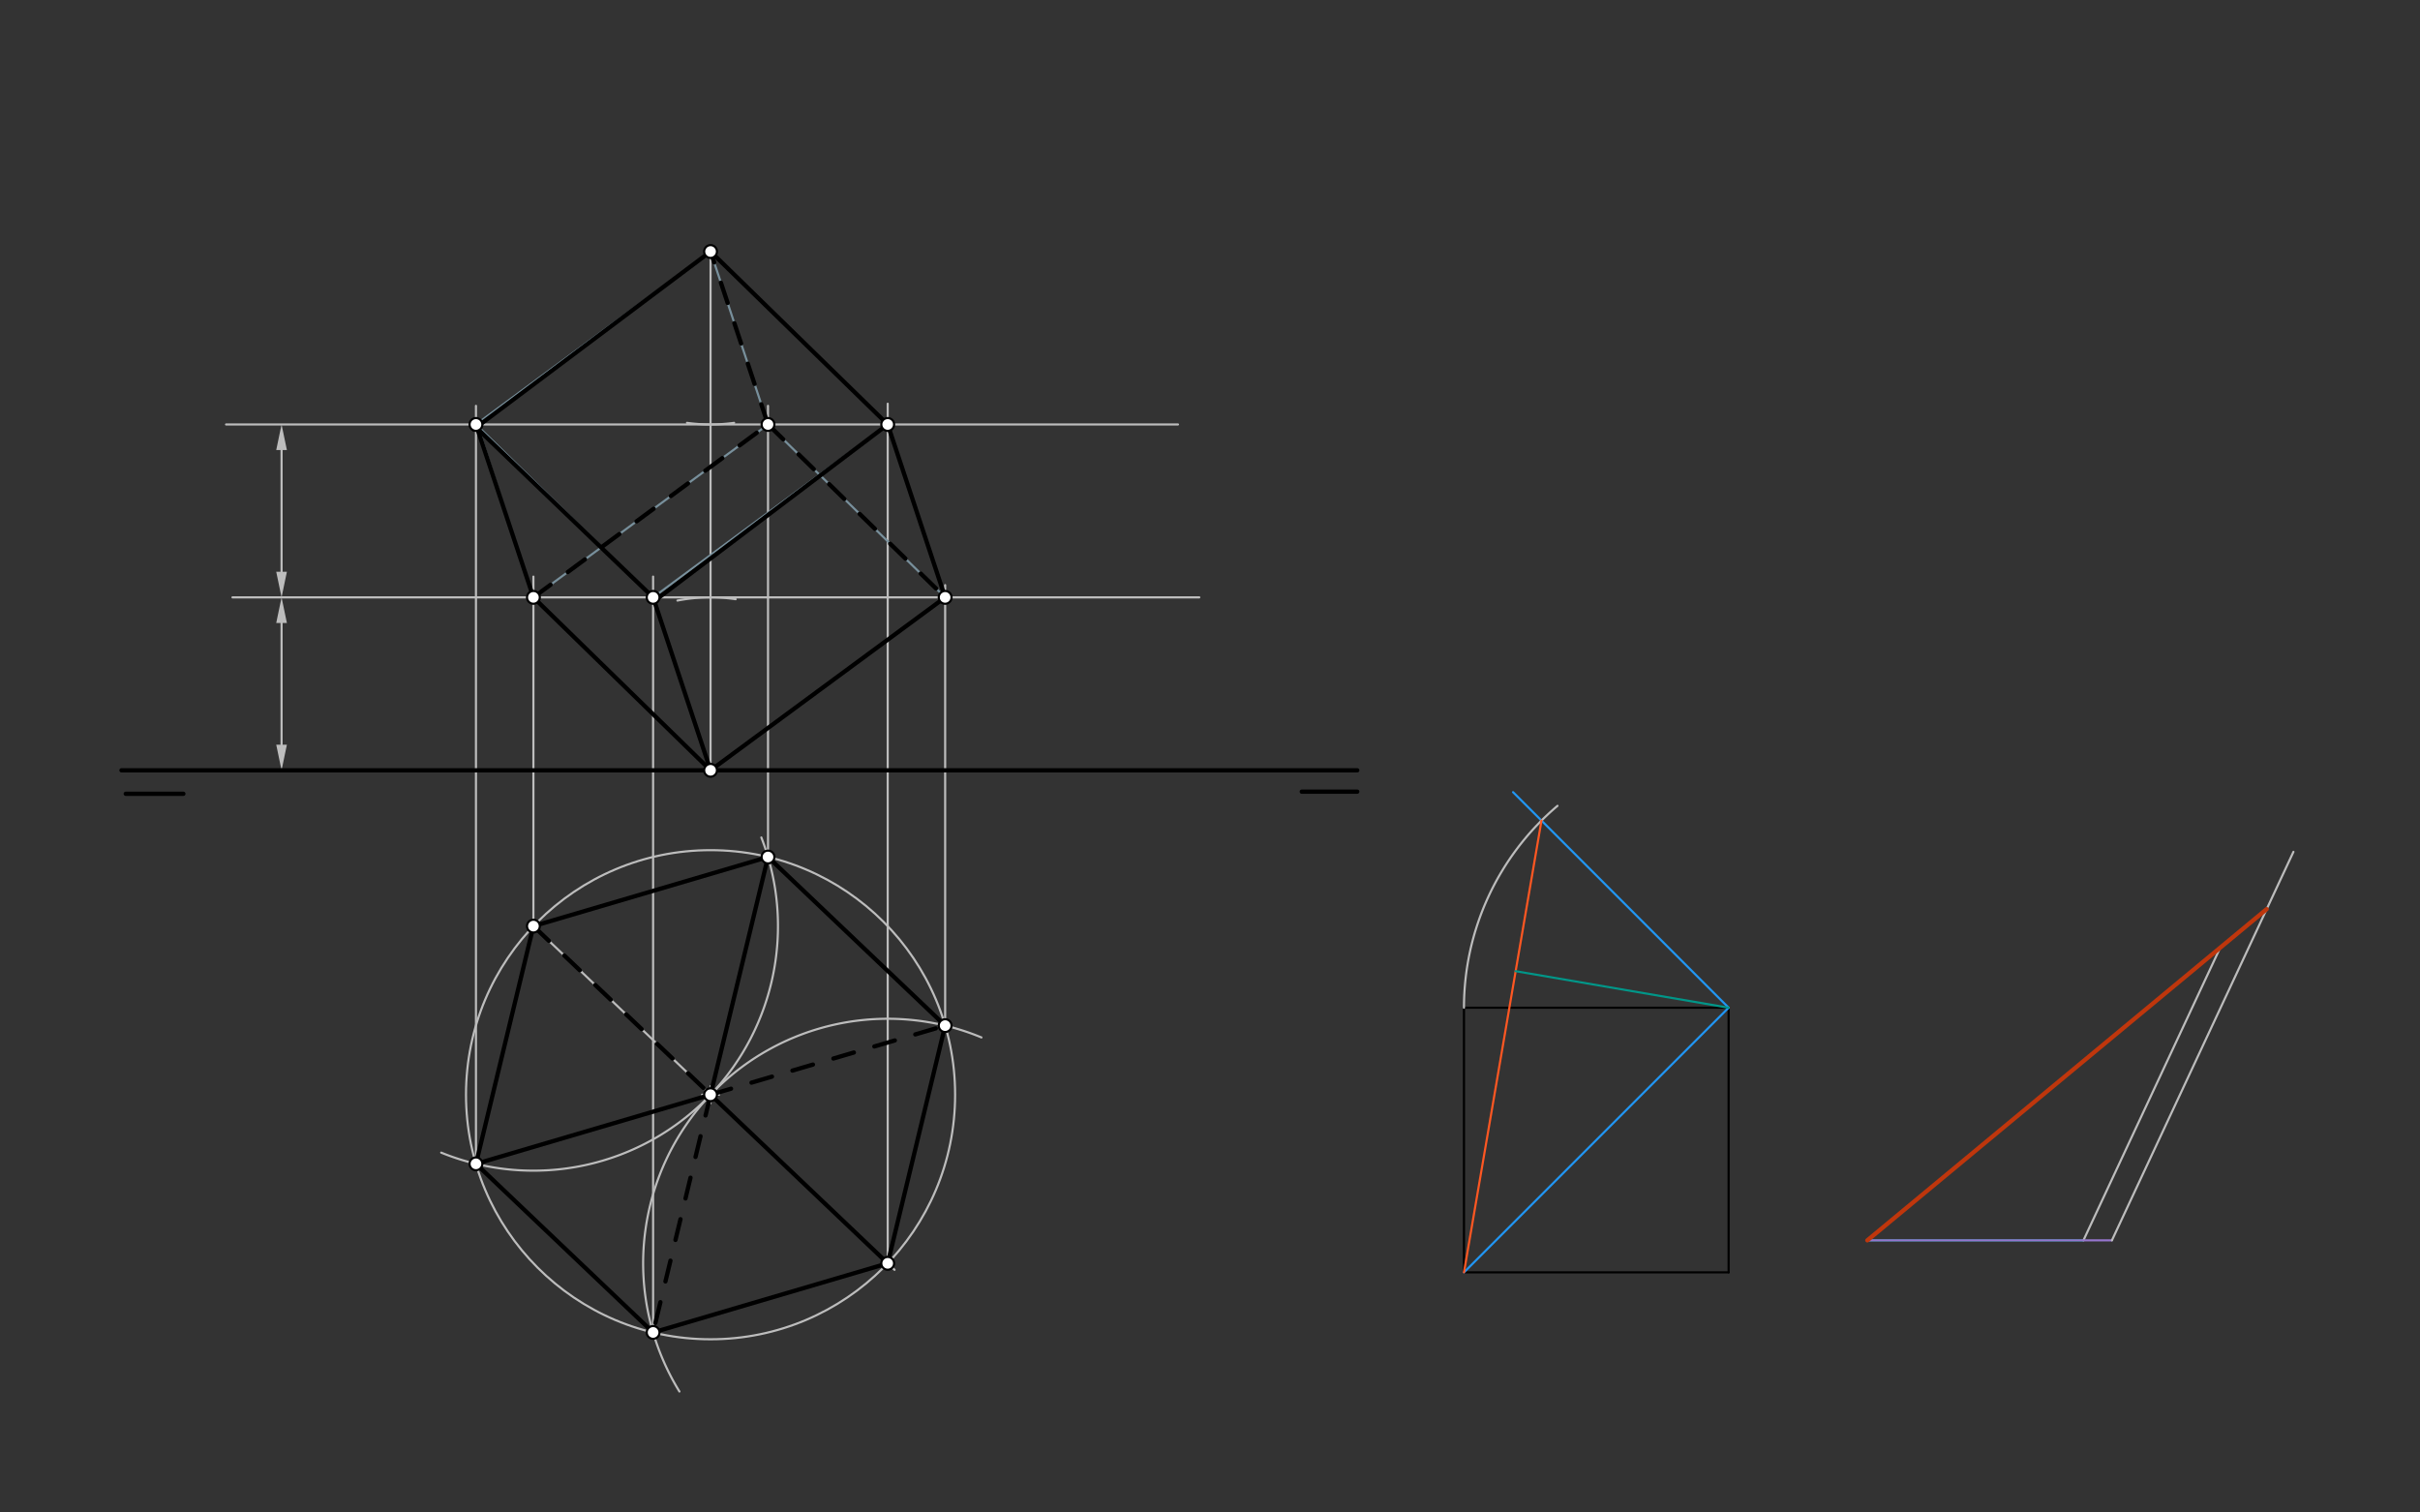 <svg xmlns="http://www.w3.org/2000/svg" class="svg--1it" height="100%" preserveAspectRatio="xMidYMid meet" viewBox="0 0 1133.858 708.661" width="100%"><rect x="0" y="0" width="1133.858" height="708.661" fill="#333333" stroke="none"/><defs><marker id="marker-arrow" markerHeight="16" markerUnits="userSpaceOnUse" markerWidth="24" orient="auto-start-reverse" refX="24" refY="4" viewBox="0 0 24 8"><path d="M 0 0 L 24 4 L 0 8 z" stroke="inherit"></path></marker></defs><g class="aux-layer--1FB"><g class="element--2qn"><g class="center--1s5"><line x1="328.922" y1="512.922" x2="336.922" y2="512.922" stroke="#BDBDBD" stroke-width="1" stroke-linecap="round"></line><line x1="332.922" y1="508.922" x2="332.922" y2="516.922" stroke="#BDBDBD" stroke-width="1" stroke-linecap="round"></line><circle class="hit--230" cx="332.922" cy="512.922" r="4" stroke="none" fill="transparent"></circle></g><circle cx="332.922" cy="512.922" fill="none" r="114.586" stroke="#BDBDBD" stroke-dasharray="none" stroke-width="1"></circle></g><g class="element--2qn"><line stroke="#BDBDBD" stroke-dasharray="none" stroke-linecap="round" stroke-width="1" x1="249.922" x2="332.922" y1="433.922" y2="512.922"></line></g><g class="element--2qn"><line stroke="#BDBDBD" stroke-dasharray="none" stroke-linecap="round" stroke-width="1" x1="332.922" x2="419.121" y1="512.922" y2="594.966"></line></g><g class="element--2qn"><path d="M 332.922 512.922 A 114.586 114.586 0 0 0 356.717 392.391" fill="none" stroke="#BDBDBD" stroke-dasharray="none" stroke-linecap="round" stroke-width="1"></path></g><g class="element--2qn"><path d="M 332.922 512.922 A 114.586 114.586 0 0 1 206.719 540.051" fill="none" stroke="#BDBDBD" stroke-dasharray="none" stroke-linecap="round" stroke-width="1"></path></g><g class="element--2qn"><path d="M 332.922 512.922 A 114.586 114.586 0 0 1 459.834 486.083" fill="none" stroke="#BDBDBD" stroke-dasharray="none" stroke-linecap="round" stroke-width="1"></path></g><g class="element--2qn"><path d="M 332.922 512.922 A 114.586 114.586 0 0 0 318.334 651.976" fill="none" stroke="#BDBDBD" stroke-dasharray="none" stroke-linecap="round" stroke-width="1"></path></g><g class="element--2qn"><line stroke="#000000" stroke-dasharray="none" stroke-linecap="round" stroke-width="1" x1="685.922" x2="809.922" y1="596.156" y2="596.156"></line></g><g class="element--2qn"><line stroke="#000000" stroke-dasharray="none" stroke-linecap="round" stroke-width="1" x1="809.922" x2="809.922" y1="596.156" y2="472.156"></line></g><g class="element--2qn"><line stroke="#000000" stroke-dasharray="none" stroke-linecap="round" stroke-width="1" x1="685.922" x2="685.922" y1="596.156" y2="472.156"></line></g><g class="element--2qn"><line stroke="#000000" stroke-dasharray="none" stroke-linecap="round" stroke-width="1" x1="685.922" x2="809.922" y1="472.156" y2="472.156"></line></g><g class="element--2qn"><line stroke="#2196F3" stroke-dasharray="none" stroke-linecap="round" stroke-width="1" x1="685.922" x2="809.922" y1="596.156" y2="472.156"></line></g><g class="element--2qn"><line stroke="#2196F3" stroke-dasharray="none" stroke-linecap="round" stroke-width="1" x1="809.922" x2="708.922" y1="472.156" y2="371.156"></line></g><g class="element--2qn"><path d="M 685.922 472.156 A 124 124 0 0 1 729.733 377.574" fill="none" stroke="#BDBDBD" stroke-dasharray="none" stroke-linecap="round" stroke-width="1"></path></g><g class="element--2qn"><line stroke="#FF5722" stroke-dasharray="none" stroke-linecap="round" stroke-width="1" x1="685.922" x2="722.241" y1="596.156" y2="384.475"></line></g><g class="element--2qn"><line stroke="#009688" stroke-dasharray="none" stroke-linecap="round" stroke-width="1" x1="809.922" x2="710.134" y1="472.156" y2="455.035"></line></g><g class="element--2qn"><line stroke="#009688" stroke-dasharray="none" stroke-linecap="round" stroke-width="1" x1="874.922" x2="976.167" y1="581.156" y2="581.156"></line></g><g class="element--2qn"><line stroke="#FF5722" stroke-dasharray="none" stroke-linecap="round" stroke-width="1" x1="874.922" x2="1040.232" y1="581.156" y2="444.039"></line></g><g class="element--2qn"><line stroke="#BDBDBD" stroke-dasharray="none" stroke-linecap="round" stroke-width="1" x1="976.167" x2="1040.232" y1="581.156" y2="444.039"></line></g><g class="element--2qn"><line stroke="#9575CD" stroke-dasharray="none" stroke-linecap="round" stroke-width="1" x1="874.922" x2="989.507" y1="581.156" y2="581.156"></line></g><g class="element--2qn"><line stroke="#BDBDBD" stroke-dasharray="none" stroke-linecap="round" stroke-width="1" x1="989.507" x2="1074.56" y1="581.156" y2="399.118"></line></g><g class="element--2qn"><line stroke="#BDBDBD" stroke-dasharray="none" stroke-linecap="round" stroke-width="1" x1="332.922" x2="332.922" y1="360.922" y2="117.848"></line></g><g class="element--2qn"><path d="M 317.424 281.392 A 81.026 81.026 0 0 1 344.671 280.753" fill="none" stroke="#BDBDBD" stroke-dasharray="none" stroke-linecap="round" stroke-width="1"></path></g><g class="element--2qn"><path d="M 321.889 198.119 A 81.026 81.026 0 0 0 343.955 198.119" fill="none" stroke="#BDBDBD" stroke-dasharray="none" stroke-linecap="round" stroke-width="1"></path></g><g class="element--2qn"><line stroke="#BDBDBD" stroke-dasharray="none" stroke-linecap="round" stroke-width="1" x1="332.922" x2="108.922" y1="279.896" y2="279.896"></line></g><g class="element--2qn"><line stroke="#BDBDBD" stroke-dasharray="none" stroke-linecap="round" stroke-width="1" x1="332.922" x2="105.922" y1="198.874" y2="198.874"></line></g><g class="element--2qn"><line stroke="#BDBDBD" stroke-dasharray="none" stroke-linecap="round" stroke-width="1" x1="332.922" x2="561.922" y1="279.896" y2="279.896"></line></g><g class="element--2qn"><line stroke="#BDBDBD" stroke-dasharray="none" stroke-linecap="round" stroke-width="1" x1="332.922" x2="551.922" y1="198.874" y2="198.874"></line></g><g class="element--2qn"><line stroke="#BDBDBD" stroke-dasharray="none" stroke-linecap="round" stroke-width="1" x1="131.922" x2="131.922" y1="348.922" y2="291.896"></line><path d="M131.922,360.922 l12,2.5 l0,-5 z" fill="#BDBDBD" stroke="#BDBDBD" stroke-width="0" transform="rotate(270, 131.922, 360.922)"></path><path d="M131.922,279.896 l12,2.5 l0,-5 z" fill="#BDBDBD" stroke="#BDBDBD" stroke-width="0" transform="rotate(90, 131.922, 279.896)"></path></g><g class="element--2qn"><line stroke="#BDBDBD" stroke-dasharray="none" stroke-linecap="round" stroke-width="1" x1="131.922" x2="131.922" y1="267.896" y2="210.874"></line><path d="M131.922,279.896 l12,2.5 l0,-5 z" fill="#BDBDBD" stroke="#BDBDBD" stroke-width="0" transform="rotate(270, 131.922, 279.896)"></path><path d="M131.922,198.874 l12,2.5 l0,-5 z" fill="#BDBDBD" stroke="#BDBDBD" stroke-width="0" transform="rotate(90, 131.922, 198.874)"></path></g><g class="element--2qn"><line stroke="#BDBDBD" stroke-dasharray="none" stroke-linecap="round" stroke-width="1" x1="249.922" x2="249.922" y1="433.922" y2="270.156"></line></g><g class="element--2qn"><line stroke="#BDBDBD" stroke-dasharray="none" stroke-linecap="round" stroke-width="1" x1="442.838" x2="442.838" y1="480.542" y2="274.156"></line></g><g class="element--2qn"><line stroke="#BDBDBD" stroke-dasharray="none" stroke-linecap="round" stroke-width="1" x1="306.006" x2="306.006" y1="624.302" y2="270.156"></line></g><g class="element--2qn"><line stroke="#BDBDBD" stroke-dasharray="none" stroke-linecap="round" stroke-width="1" x1="223.006" x2="223.006" y1="545.302" y2="190.156"></line></g><g class="element--2qn"><line stroke="#BDBDBD" stroke-dasharray="none" stroke-linecap="round" stroke-width="1" x1="415.922" x2="415.922" y1="591.922" y2="189.156"></line></g><g class="element--2qn"><line stroke="#BDBDBD" stroke-dasharray="none" stroke-linecap="round" stroke-width="1" x1="359.838" x2="359.838" y1="401.542" y2="190.156"></line></g><g class="element--2qn"><line stroke="#78909C" stroke-dasharray="none" stroke-linecap="round" stroke-width="1" x1="332.922" x2="249.922" y1="360.922" y2="279.896"></line></g><g class="element--2qn"><line stroke="#78909C" stroke-dasharray="none" stroke-linecap="round" stroke-width="1" x1="332.922" x2="306.006" y1="360.922" y2="279.896"></line></g><g class="element--2qn"><line stroke="#78909C" stroke-dasharray="none" stroke-linecap="round" stroke-width="1" x1="332.922" x2="442.838" y1="360.922" y2="279.896"></line></g><g class="element--2qn"><line stroke="#78909C" stroke-dasharray="none" stroke-linecap="round" stroke-width="1" x1="332.922" x2="223.006" y1="117.848" y2="198.874"></line></g><g class="element--2qn"><line stroke="#78909C" stroke-dasharray="none" stroke-linecap="round" stroke-width="1" x1="332.922" x2="359.838" y1="117.848" y2="198.874"></line></g><g class="element--2qn"><line stroke="#78909C" stroke-dasharray="none" stroke-linecap="round" stroke-width="1" x1="332.922" x2="415.922" y1="117.848" y2="198.874"></line></g><g class="element--2qn"><line stroke="#78909C" stroke-dasharray="none" stroke-linecap="round" stroke-width="1" x1="415.922" x2="442.838" y1="198.874" y2="279.896"></line></g><g class="element--2qn"><line stroke="#78909C" stroke-dasharray="none" stroke-linecap="round" stroke-width="1" x1="359.838" x2="442.838" y1="198.874" y2="279.896"></line></g><g class="element--2qn"><line stroke="#78909C" stroke-dasharray="none" stroke-linecap="round" stroke-width="1" x1="359.838" x2="249.922" y1="198.874" y2="279.896"></line></g><g class="element--2qn"><line stroke="#78909C" stroke-dasharray="none" stroke-linecap="round" stroke-width="1" x1="249.922" x2="223.922" y1="279.896" y2="200.156"></line></g><g class="element--2qn"><line stroke="#78909C" stroke-dasharray="none" stroke-linecap="round" stroke-width="1" x1="223.006" x2="306.006" y1="198.874" y2="279.896"></line></g><g class="element--2qn"><line stroke="#78909C" stroke-dasharray="none" stroke-linecap="round" stroke-width="1" x1="306.006" x2="415.922" y1="279.896" y2="198.874"></line></g></g><g class="main-layer--3Vd"><g class="element--2qn"><line stroke="#000000" stroke-dasharray="none" stroke-linecap="round" stroke-width="2" x1="56.922" x2="635.922" y1="360.922" y2="360.922"></line></g><g class="element--2qn"><line stroke="#000000" stroke-dasharray="none" stroke-linecap="round" stroke-width="2" x1="635.922" x2="609.922" y1="370.922" y2="370.922"></line></g><g class="element--2qn"><line stroke="#000000" stroke-dasharray="none" stroke-linecap="round" stroke-width="2" x1="58.922" x2="85.922" y1="371.922" y2="371.922"></line></g><g class="element--2qn"><line stroke="#000000" stroke-dasharray="none" stroke-linecap="round" stroke-width="2" x1="249.922" x2="223.006" y1="433.922" y2="545.302"></line></g><g class="element--2qn"><line stroke="#000000" stroke-dasharray="none" stroke-linecap="round" stroke-width="2" x1="223.006" x2="306.006" y1="545.302" y2="624.302"></line></g><g class="element--2qn"><line stroke="#000000" stroke-dasharray="none" stroke-linecap="round" stroke-width="2" x1="306.006" x2="415.922" y1="624.302" y2="591.922"></line></g><g class="element--2qn"><line stroke="#000000" stroke-dasharray="none" stroke-linecap="round" stroke-width="2" x1="415.922" x2="442.838" y1="591.922" y2="480.542"></line></g><g class="element--2qn"><line stroke="#000000" stroke-dasharray="none" stroke-linecap="round" stroke-width="2" x1="442.838" x2="359.838" y1="480.542" y2="401.542"></line></g><g class="element--2qn"><line stroke="#000000" stroke-dasharray="none" stroke-linecap="round" stroke-width="2" x1="359.838" x2="249.922" y1="401.542" y2="433.922"></line></g><g class="element--2qn"><line stroke="#000000" stroke-dasharray="10" stroke-linecap="round" stroke-width="2" x1="249.922" x2="332.922" y1="433.922" y2="512.922"></line></g><g class="element--2qn"><line stroke="#000000" stroke-dasharray="none" stroke-linecap="round" stroke-width="2" x1="332.922" x2="359.838" y1="512.922" y2="401.542"></line></g><g class="element--2qn"><line stroke="#000000" stroke-dasharray="10" stroke-linecap="round" stroke-width="2" x1="332.922" x2="442.838" y1="512.922" y2="480.542"></line></g><g class="element--2qn"><line stroke="#000000" stroke-dasharray="none" stroke-linecap="round" stroke-width="2" x1="332.922" x2="415.922" y1="512.922" y2="591.922"></line></g><g class="element--2qn"><line stroke="#000000" stroke-dasharray="10" stroke-linecap="round" stroke-width="2" x1="332.922" x2="306.006" y1="512.922" y2="624.302"></line></g><g class="element--2qn"><line stroke="#000000" stroke-dasharray="none" stroke-linecap="round" stroke-width="2" x1="332.922" x2="223.006" y1="512.922" y2="545.302"></line></g><g class="element--2qn"><line stroke="#BF360C" stroke-dasharray="none" stroke-linecap="round" stroke-width="2" x1="874.922" x2="1062.012" y1="581.156" y2="425.973"></line></g><g class="element--2qn"><line stroke="#000000" stroke-dasharray="none" stroke-linecap="round" stroke-width="2" x1="223.006" x2="249.922" y1="198.874" y2="279.896"></line></g><g class="element--2qn"><line stroke="#000000" stroke-dasharray="none" stroke-linecap="round" stroke-width="2" x1="249.922" x2="332.922" y1="279.896" y2="360.922"></line></g><g class="element--2qn"><line stroke="#000000" stroke-dasharray="none" stroke-linecap="round" stroke-width="2" x1="332.922" x2="442.838" y1="360.922" y2="279.896"></line></g><g class="element--2qn"><line stroke="#000000" stroke-dasharray="none" stroke-linecap="round" stroke-width="2" x1="442.838" x2="415.922" y1="279.896" y2="198.874"></line></g><g class="element--2qn"><line stroke="#000000" stroke-dasharray="none" stroke-linecap="round" stroke-width="2" x1="415.922" x2="332.922" y1="198.874" y2="117.848"></line></g><g class="element--2qn"><line stroke="#000000" stroke-dasharray="none" stroke-linecap="round" stroke-width="2" x1="332.922" x2="221.922" y1="117.848" y2="201.156"></line></g><g class="element--2qn"><line stroke="#000000" stroke-dasharray="none" stroke-linecap="round" stroke-width="2" x1="306.006" x2="221.922" y1="279.896" y2="199.156"></line></g><g class="element--2qn"><line stroke="#000000" stroke-dasharray="none" stroke-linecap="round" stroke-width="2" x1="306.006" x2="332.922" y1="279.896" y2="360.922"></line></g><g class="element--2qn"><line stroke="#000000" stroke-dasharray="none" stroke-linecap="round" stroke-width="2" x1="306.572" x2="415.922" y1="281.6" y2="198.874"></line></g><g class="element--2qn"><line stroke="#000000" stroke-dasharray="10" stroke-linecap="round" stroke-width="2" x1="249.922" x2="359.838" y1="279.896" y2="198.874"></line></g><g class="element--2qn"><line stroke="#000000" stroke-dasharray="10" stroke-linecap="round" stroke-width="2" x1="359.838" x2="332.922" y1="198.874" y2="117.848"></line></g><g class="element--2qn"><line stroke="#000000" stroke-dasharray="10" stroke-linecap="round" stroke-width="2" x1="359.838" x2="442.838" y1="198.874" y2="279.896"></line></g><g class="element--2qn"><circle cx="332.922" cy="512.922" r="3" stroke="#000000" stroke-width="1" fill="#ffffff"></circle>}</g><g class="element--2qn"><circle cx="249.922" cy="433.922" r="3" stroke="#000000" stroke-width="1" fill="#ffffff"></circle>}</g><g class="element--2qn"><circle cx="332.922" cy="360.922" r="3" stroke="#000000" stroke-width="1" fill="#ffffff"></circle>}</g><g class="element--2qn"><circle cx="415.922" cy="591.922" r="3" stroke="#000000" stroke-width="1" fill="#ffffff"></circle>}</g><g class="element--2qn"><circle cx="223.006" cy="545.302" r="3" stroke="#000000" stroke-width="1" fill="#ffffff"></circle>}</g><g class="element--2qn"><circle cx="306.006" cy="624.302" r="3" stroke="#000000" stroke-width="1" fill="#ffffff"></circle>}</g><g class="element--2qn"><circle cx="442.838" cy="480.542" r="3" stroke="#000000" stroke-width="1" fill="#ffffff"></circle>}</g><g class="element--2qn"><circle cx="359.838" cy="401.542" r="3" stroke="#000000" stroke-width="1" fill="#ffffff"></circle>}</g><g class="element--2qn"><circle cx="332.922" cy="117.848" r="3" stroke="#000000" stroke-width="1" fill="#ffffff"></circle>}</g><g class="element--2qn"><circle cx="249.922" cy="279.896" r="3" stroke="#000000" stroke-width="1" fill="#ffffff"></circle>}</g><g class="element--2qn"><circle cx="442.838" cy="279.896" r="3" stroke="#000000" stroke-width="1" fill="#ffffff"></circle>}</g><g class="element--2qn"><circle cx="306.006" cy="279.896" r="3" stroke="#000000" stroke-width="1" fill="#ffffff"></circle>}</g><g class="element--2qn"><circle cx="223.006" cy="198.874" r="3" stroke="#000000" stroke-width="1" fill="#ffffff"></circle>}</g><g class="element--2qn"><circle cx="415.922" cy="198.874" r="3" stroke="#000000" stroke-width="1" fill="#ffffff"></circle>}</g><g class="element--2qn"><circle cx="359.838" cy="198.874" r="3" stroke="#000000" stroke-width="1" fill="#ffffff"></circle>}</g></g><g class="snaps-layer--2PT"></g><g class="temp-layer--rAP"></g></svg>